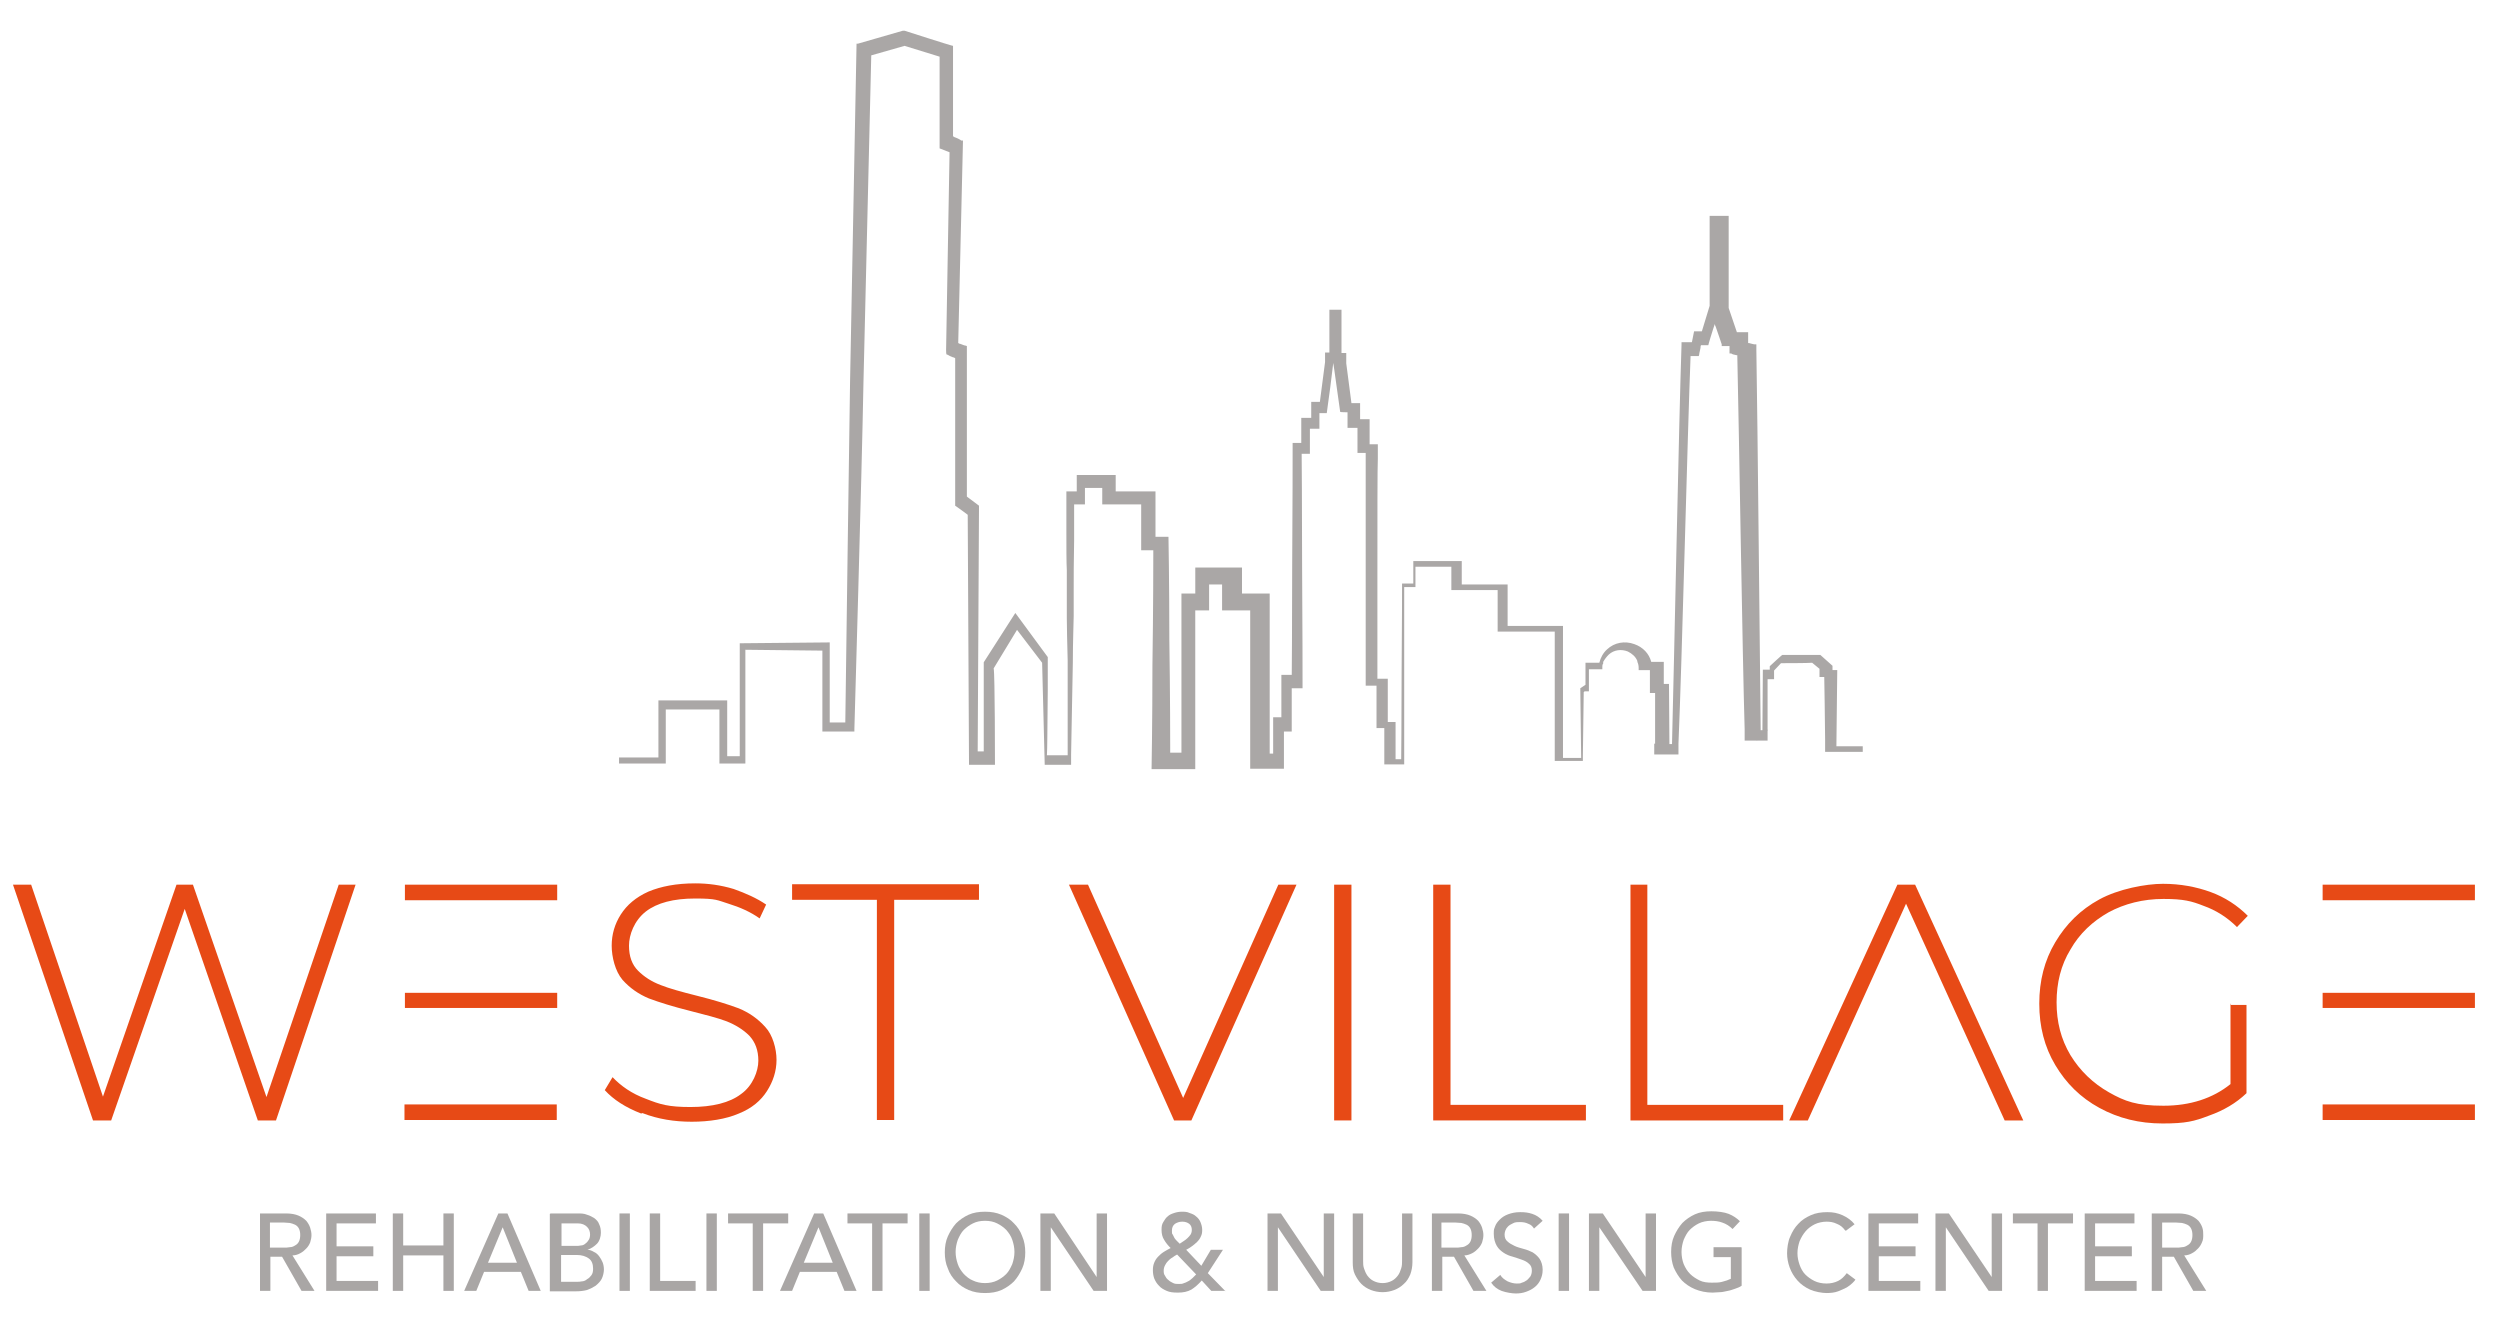 <?xml version="1.0" encoding="UTF-8"?>
<svg id="Layer_1" xmlns="http://www.w3.org/2000/svg" version="1.1" viewBox="0 0 577.9 309.5">
  <!-- Generator: Adobe Illustrator 29.7.1, SVG Export Plug-In . SVG Version: 2.1.1 Build 8)  -->
  <defs>
    <style>
      .st0 {
        fill: #e74a16;
      }

      .st1 {
        display: none;
        fill: #fcfcfc;
      }

      .st2 {
        fill: #aaa7a6;
      }

      .st3 {
        fill: #a9a6a5;
      }
    </style>
  </defs>
  <rect class="st1" x="-96.4" y="-137.3" width="768" height="576"/>
  <path class="st2" d="M424.5,172.6l.2-17.7h-1.1s0-1,0-1l-2.8-2.5h-8.8c0-.1-2.9,2.6-2.9,2.6v.8c-.4,0-.8,0-1,0h-.6s-.1,14-.1,14h-.4c-.2-16.8-.7-70.5-1-87.9v-1.3s-.5,0-.5,0c-.2,0-.7-.2-1.2-.3,0,0-.1,0-.2,0v-2.5s-2.6,0-2.6,0l-1.9-5.6c0-.5,0-1.4,0-2.8v-18.5s-.5,0-.5,0c-.5,0-1,0-1.6,0-.6,0-1.2,0-1.7,0h-.6s0,20.8,0,20.8l-1.8,5.9c-.5,0-1.1,0-1.4,0h-.4s-.5,2.5-.5,2.5h-2.4s0,.6,0,.6c-.6,17.6-1.7,72.9-2.2,92.3h-.6s-.1-13.9-.1-13.9h-.5c-.2,0-.4,0-.7,0,0-.4,0-1,0-1.5,0-.4,0-2.9,0-3v-.6c0,0-2.9,0-2.9,0-.5-1.9-1.9-3.4-3.9-4.1-2.2-.8-4.6-.4-6.3,1.2-.9.8-1.5,1.9-1.8,3.1h-3.2s0,5.1,0,5.1l-1.2.8.2,16.1h-4.2v-.2c0-.7,0-7.8,0-15.8,0-7.9,0-14.5,0-14.5,0,0-2.4,0-5.3,0-2.9,0-5.7,0-6.4,0h-1.1s0-9.6,0-9.6h-3.7c-2.1,0-4.5,0-5.3,0h-1.6s0-2.7,0-2.7v-2.7s-1.7,0-1.7,0c-.9,0-3.5,0-5.6,0h-3.9s0,.8,0,.8c0,.4,0,1.6,0,2.6v1.8h-1.3c-.7,0-1.3,0-1.3,0,0,0,0,9.1-.1,20.3,0,11.2-.1,20.3-.1,20.3,0,0-.3,0-.7,0h-.6s0-4.3,0-4.3v-4.3s-1.8,0-1.8,0v-.8c0-.4,0-2.7,0-5v-4.2s-1.2,0-1.2,0c-.7,0-1.2,0-1.2,0s0-10.7,0-23.8c0-13.1,0-25.3.1-27.1v-3.3s-1.9,0-1.9,0v-2.9s0-2.9,0-2.9h-2.2v-3.7h-2s-1.2-9.2-1.2-9.2v-2.4h-1.1v-2.8c0-1.6,0-3.8,0-5v-2.2s-1.4,0-1.4,0h-1.4v.2c0,.1,0,2.3,0,4.9,0,2.6,0,4.8,0,4.8,0,0-.1,0-.5,0h-.5s0,1.1,0,1.1v1.1l-.6,4.6-.6,4.6h-1s-1,0-1,0v3.7s-2.3,0-2.3,0v5.8h-2v1.6c0,.9,0,13-.1,26.8,0,13.9-.1,25.2-.1,25.2s-.6,0-1.2,0h-1.2v1.6c0,.9,0,3.1,0,4.9v3.3h-1.9v4.2c0,2.3,0,4.2,0,4.2,0,0-.2,0-.4,0h-.4v-3.1c0-1.7,0-9,0-16.2,0-7.2,0-14.1,0-15.4v-2.3h-2.9c-1.6,0-3.1,0-3.2,0h-.3v-6h-2.3c-1.3,0-3.7,0-5.4,0h-3.1s0,1.1,0,1.1c0,.6,0,2,0,3v1.9h-3.2v10.1c0,5.6,0,13.9,0,18.4v8.3s-.3,0-.3,0c-.2,0-.8,0-1.3,0h-1v-1.3c0-.7,0-11.9-.2-24.9,0-13-.2-23.7-.2-23.7s-.2,0-1.5,0h-1.5s0-1.4,0-1.4c0-.8,0-3.2,0-5.3v-3.8s-.4,0-.4,0c-.2,0-2.3,0-4.6,0-2.3,0-4.2,0-4.2,0,0,0,0-.3,0-1.9,0-1,0-1.9,0-1.9,0,0-1.8,0-4.1,0-2.2,0-4.2,0-4.5,0h-.4s0,1.9,0,1.9v1.9s-.9,0-.9,0c-.5,0-1.1,0-1.2,0h-.3s0,1.4,0,1.4c0,.8,0,4.2,0,7.7,0,3.4,0,7.5.1,9.1,0,1.6,0,4,0,5.4,0,1.4,0,4,0,5.7,0,1.7.1,6.1.2,9.8,0,3.6,0,21.6,0,21.9h-4.8c.1-1.6.1-5.1.2-15.1,0-1.8,0-6.7,0-6.9v-.4s0-.3,0-.3l-7.5-10.2-7.3,11.4v20.6c-.1,0-1.4,0-1.4,0l.3-56.1v-.7l-2.8-2.1v-34.8c0,0-.3-.1-.3-.1-.2,0-.7-.2-1.2-.4-.2,0-.3-.1-.5-.2l1.1-46.8h-.4c-.2-.2-.8-.5-1.3-.7-.2,0-.4-.2-.6-.3V10.6s-.4-.1-.4-.1c-.2,0-10.5-3.3-10.8-3.4h-.2c0,0-.2,0-.2,0-.3.1-10.1,2.9-10.4,3h-.3c0,.1-1.5,78.1-1.5,78.1-.3,21.6-.8,54.6-1.1,78.8h-3.6s0-18.5,0-18.5l-20.8.2v26.1c.1,0-2.9,0-2.9,0v-12.9h-15.9v13.2h-9.1v1.4h10.8v-12.5h12.4v12.5h6v-26.3c.1,0,17.8.2,17.8.2v18.7c0,0,7.4,0,7.4,0v-.6c0-.4,1.7-58.2,2.1-80.2l1.8-75.5,7.7-2.2,8.1,2.5v21.2s2.3.9,2.3.9l-.8,45.7c0,.6,0,1,.2,1.1h.2c.2.2.7.4,1.2.6.2,0,.3.1.5.2v25.9c0,0,0,0,0,0v7.4s0,0,0,0v.8l.3.2c0,0,1.7,1.2,2.6,1.9l.3,57.8s5.1,0,5.4,0h.6s0-21-.3-22.3l5.4-8.9,5.8,7.6c0,.8.6,23.6.6,23.6h0s6.1,0,6.1,0v-.9s0,0,0,0c0-.2,0-.9,0-1.5,0-.6.3-16.4.4-21.2,0-4.8.2-9.7.2-10.8,0-1.1,0-3.9,0-6,0-2.2,0-7.4.1-11.5,0-4.2,0-7.7,0-7.9v-.4h2.5s0-1.6,0-1.6c0-.9,0-1.7,0-1.9v-.3h.6c.4,0,1.3,0,2,0h1.4s0,1.9,0,1.9v1.9s.4,0,.4,0c.2,0,2.3,0,4.5,0,2.2,0,4.1,0,4.1,0,0,0,0,2.4,0,5.3,0,2.9,0,5.3,0,5.3,0,0,.7,0,1.4,0h1.4v1.3c0,.7,0,12.1-.2,25.3,0,13.2-.2,24-.2,24,0,0,2.3,0,5.1,0h5s0-12,0-12c0-6.6,0-14.3,0-17s0-5.6,0-6.4v-1.3h3.2v-6h3v6h6.5c0,.2,0,7.7,0,16.9,0,9.2,0,17.4,0,18.2v1.5h7.8v-4.3s0-4.3,0-4.3h.9s.9,0,.9,0v-5s0-5,0-5h2.5v-1.4c0-.8,0-12.8-.1-26.6,0-13.9-.1-25.4-.1-25.7v-.5h1.9s0-2.9,0-2.9v-2.9s.6,0,.6,0c.3,0,.8,0,1.1,0h.5v-1.8s0-1.8,0-1.8h1.7c0-.2.4-2.8.8-5.9.4-3.1.7-5.6.7-5.7,0,0,0,0,0,0,0,0,.4,2.5.8,5.6.4,3,.8,5.6.8,5.7h0c0,.1,1.7.1,1.7.1v1.8s0,1.8,0,1.8h2.3v.8c0,.4,0,1.7,0,2.9v2.1h1.9v1.6c0,.9,0,12,0,24.8,0,12.7,0,24.1,0,25.3v2.1h2.5v1.8c0,1,0,3.2,0,4.9v3.1h1.8v1.3c0,.7,0,2.6,0,4.2v2.9h2.3c1.3,0,2.3,0,2.3,0,0,0,0-9.2,0-20.5,0-11.3,0-20.5,0-20.5,0,0,.6,0,1.3,0h1.3v-2.7s0-2,0-2h8.3v5.4h10.7v9.6h13.2v29.9h1.1c0,0,5.4,0,5.4,0v-1.1l.2-14.8.2-.2h1s0-5.1,0-5.1h3.1s0-.5,0-.5c0-.3,0-.6.2-.8v-.4c.4-.7.8-1.2,1.3-1.7,1.2-1.1,2.9-1.3,4.4-.7,1,.5,1.8,1.2,2.2,2.2v.2c.2.4.3.9.3,1.4v.5s.5,0,.5,0c0,0,.8,0,1.5,0,.2,0,.4,0,.6,0v5.3s1.2,0,1.2,0v11.7h-.2,0c0,0,0,2.5,0,2.5h1.3c.2,0,.6,0,1.2,0h.1c0,.1,0,0,0,0,.1,0,.3,0,.5,0h0c0,0,0,0,0,0,.9,0,1.7,0,2,0h.5s0-1.2,0-1.2c0-.4,0-.9,0-1.3h0c0,0,0,0,0,0,.8-18.4,2.1-72.1,2.8-89.6.6,0,1.1,0,1.4,0h.5s.1-.4.1-.4c0-.3.2-.9.3-1.5,0-.2,0-.4.1-.6.5,0,.9,0,1.2,0h.5s.1-.4.1-.4c0-.1.5-1.7,1-3.3.1-.4.3-.8.4-1.2,0,.2.1.4.2.6.6,1.8,1.3,3.7,1.4,4.1v.4c.1,0,.5,0,.5,0,.2,0,.8,0,1.3,0v1.3s0,.4,0,.4h.4c.2.2.7.3,1.2.4,0,0,.1,0,.2,0,.4,17.6,1.2,70,1.7,86.5h0,0c0,.5,0,.9,0,1.3v1.3s1.3,0,1.3,0c.2,0,.6,0,1.2,0h0c0,0,0,0,0,0h.3c0,.1.1,0,.1,0,.8,0,1.7,0,1.9,0h.5s0-2.4,0-2.4h.1c0-.1-.1-.1-.1-.1v-11.7c0,0,1.5,0,1.5,0v-.5c0-.1,0-.5,0-1,0-.2,0-.4,0-.5l1.6-1.7s6.5,0,7.2-.1l1.7,1.4h0c0,0,0,.5,0,.5,0,.4,0,.9,0,.9v.5s1.1,0,1.1,0c0,.9.2,10.7.2,14.5h0c0,.6,0,1.1,0,1.4h0v1.4h.7s.7,0,.7,0h7.3v-1.3h-7.3ZM359.9,145.3c.6,0,1,0,1,0h-1ZM359.9,145.3"/>
  <path class="st0" d="M82.2,204.5h-3.9l-16.7,49.1-17-49.1h-3.8l-17,49-16.6-49H3l18.5,54.5h4.2l17-48.9,16.9,48.9h4.2l18.4-54.5ZM82.2,204.5"/>
  <path class="st0" d="M93.5,255.3v3.6h35.2v-3.6h-35.2ZM128.8,204.5h-35.2v3.6h35.2v-3.6ZM128.8,229.5h-35.2v3.5h35.2v-3.5ZM128.8,229.5"/>
  <path class="st0" d="M148.5,257.3c3.6,1.4,7.4,2,11.4,2s7.9-.6,10.9-1.9c3-1.2,5.1-3,6.5-5.2,1.4-2.2,2.2-4.6,2.2-7.2s-.9-5.8-2.6-7.6c-1.7-1.9-3.7-3.3-6.1-4.3-2.4-.9-5.6-1.9-9.6-2.9-3.6-.9-6.5-1.7-8.5-2.5-2.1-.8-3.8-1.9-5.2-3.3-1.4-1.4-2.1-3.3-2.1-5.8s1.2-5.8,3.9-7.9c2.6-2,6.4-3,11.4-3s5.1.4,7.7,1.2c2.6.8,5.1,1.9,7.2,3.4l1.5-3.2c-2.2-1.5-4.7-2.6-7.5-3.6-3-.9-5.9-1.3-8.9-1.3-4.4,0-7.9.7-10.8,1.9-2.9,1.3-5,3.1-6.4,5.3-1.4,2.2-2.1,4.6-2.1,7.2s.8,5.9,2.5,7.9c1.7,1.9,3.7,3.3,6.1,4.3,2.4.9,5.6,1.9,9.6,2.9,3.5.9,6.3,1.6,8.4,2.4,2,.8,3.8,1.9,5.2,3.3,1.4,1.5,2.1,3.4,2.1,5.8s-1.3,5.8-4,7.7c-2.6,2-6.6,3-11.7,3s-7-.6-10.3-1.9c-3.3-1.2-5.8-3-7.7-5l-1.8,3c2,2.2,4.8,4,8.4,5.4h0ZM148.5,257.3"/>
  <path class="st0" d="M202.7,208v50.9h4v-50.9h19.6v-3.6h-43.2v3.6h19.6ZM202.7,208"/>
  <path class="st0" d="M299.6,204.5h-4.1l-22,49.3-22-49.3h-4.4l24.3,54.5h4l24.3-54.5ZM299.6,204.5"/>
  <rect class="st0" x="308.4" y="204.5" width="4" height="54.5"/>
  <path class="st0" d="M331.3,204.5v54.5h35.3v-3.6h-31.3v-50.9h-4ZM331.3,204.5"/>
  <path class="st0" d="M376.9,204.5v54.5h35.3v-3.6h-31.4v-50.9h-4ZM376.9,204.5"/>
  <path class="st0" d="M442.6,204.5h-4l-25,54.5h4.3l22.7-50.1,22.8,50.1h4.3l-25-54.5ZM442.6,204.5"/>
  <path class="st0" d="M515.6,231.9v18.7c-4.1,3.3-9.3,5-15.5,5s-8.9-1-12.6-3.1c-3.7-2.1-6.7-5-8.9-8.6-2.2-3.7-3.2-7.7-3.2-12.2s1-8.6,3.2-12.2c2.1-3.7,5.1-6.5,8.8-8.6,3.7-2,8-3.1,12.7-3.1s6.5.5,9.3,1.6c2.8,1,5.4,2.6,7.7,4.9l2.5-2.6c-2.4-2.4-5.3-4.3-8.6-5.5-3.3-1.2-7-1.9-11-1.9s-10.3,1.2-14.7,3.6c-4.4,2.4-7.7,5.7-10.2,9.9-2.5,4.2-3.7,8.9-3.7,14.2s1.2,10,3.7,14.2c2.5,4.2,5.8,7.5,10.2,9.9,4.4,2.4,9.2,3.6,14.6,3.6s7.3-.5,10.7-1.8c3.4-1.2,6.3-2.9,8.7-5.2v-20.4h-3.8ZM515.6,231.9"/>
  <path class="st0" d="M536.9,255.3v3.6h35.2v-3.6h-35.2ZM572.1,204.5h-35.2v3.6h35.2v-3.6ZM572.1,229.5h-35.2v3.5h35.2v-3.5ZM572.1,229.5"/>
  <path class="st3" d="M59.9,280.5h6.3c1.1,0,2.1.2,2.8.5.7.3,1.3.7,1.8,1.2.4.5.7,1,.9,1.6.2.6.3,1.2.3,1.7s-.1,1.1-.3,1.7c-.2.5-.5,1-.9,1.4-.4.4-.8.8-1.4,1.1-.5.3-1.2.5-1.8.5l5.1,8.2h-3l-4.5-7.9h-2.7v7.9h-2.4v-17.9ZM62.4,288.4h3.2c.5,0,.9,0,1.4-.1.5,0,.9-.2,1.2-.4.4-.2.7-.5.9-.9.2-.4.3-.9.3-1.5s-.1-1.1-.3-1.5c-.2-.4-.5-.7-.9-.9-.4-.2-.8-.3-1.2-.4-.5,0-.9-.1-1.4-.1h-3.2v5.8ZM62.4,288.4"/>
  <path class="st3" d="M75.4,280.5h11.5v2.3h-9.1v5.3h8.5v2.3h-8.5v5.7h9.6v2.3h-12v-17.9ZM75.4,280.5"/>
  <path class="st3" d="M90.8,280.5h2.4v7.4h9.3v-7.4h2.4v17.9h-2.4v-8.2h-9.3v8.2h-2.4v-17.9ZM90.8,280.5"/>
  <path class="st3" d="M115.1,280.5h2.2l7.7,17.9h-2.8l-1.8-4.4h-8.5l-1.8,4.4h-2.8l7.9-17.9ZM119.5,291.9l-3.3-8.2h0l-3.4,8.2h6.8ZM119.5,291.9"/>
  <path class="st3" d="M127.3,280.5h6.2c.8,0,1.5,0,2.2.3.7.2,1.2.5,1.7.8.5.4.9.8,1.1,1.4.3.6.4,1.2.4,2s-.3,1.9-.9,2.5c-.6.6-1.3,1.1-2.2,1.4h0c.5,0,1,.2,1.5.5.5.2.9.6,1.2,1,.3.4.6.9.8,1.4.2.5.3,1.1.3,1.7s-.2,1.5-.5,2.1c-.3.6-.8,1.1-1.4,1.6-.6.4-1.2.7-2,1-.8.2-1.6.3-2.5.3h-6.1v-17.9ZM129.7,288h3.3c.5,0,.9,0,1.3-.1.4,0,.8-.2,1.1-.5.3-.2.5-.5.7-.8.2-.3.3-.8.3-1.2,0-.7-.2-1.3-.7-1.8-.5-.5-1.2-.8-2.1-.8h-3.8v5.3ZM129.7,296.3h3.6c.4,0,.8,0,1.2-.1.4,0,.9-.2,1.2-.5.4-.2.7-.5,1-.9.3-.4.4-.9.4-1.5,0-1.1-.3-1.9-1-2.4-.7-.5-1.6-.8-2.8-.8h-3.6v6.2ZM129.7,296.3"/>
  <rect class="st3" x="143.2" y="280.5" width="2.4" height="17.9"/>
  <path class="st3" d="M150.2,280.5h2.4v15.6h8.2v2.3h-10.6v-17.9ZM150.2,280.5"/>
  <rect class="st3" x="163.3" y="280.5" width="2.4" height="17.9"/>
  <path class="st3" d="M174.1,282.8h-5.8v-2.3h13.9v2.3h-5.8v15.6h-2.4v-15.6ZM174.1,282.8"/>
  <path class="st3" d="M188.1,280.5h2.2l7.7,17.9h-2.8l-1.8-4.4h-8.5l-1.8,4.4h-2.8l7.9-17.9ZM192.5,291.9l-3.3-8.2h0l-3.4,8.2h6.8ZM192.5,291.9"/>
  <path class="st3" d="M201.7,282.8h-5.8v-2.3h13.9v2.3h-5.8v15.6h-2.4v-15.6ZM201.7,282.8"/>
  <rect class="st3" x="212.5" y="280.5" width="2.4" height="17.9"/>
  <path class="st3" d="M227.7,298.9c-1.4,0-2.6-.2-3.8-.7-1.1-.5-2.1-1.1-2.9-2-.8-.8-1.5-1.8-1.9-3-.5-1.1-.7-2.4-.7-3.7s.2-2.6.7-3.7c.5-1.1,1.1-2.1,1.9-3,.8-.8,1.8-1.5,2.9-2,1.1-.5,2.4-.7,3.8-.7s2.6.2,3.8.7c1.1.5,2.1,1.1,2.9,2,.8.8,1.5,1.8,1.9,3,.5,1.1.7,2.4.7,3.7s-.2,2.6-.7,3.7c-.5,1.1-1.1,2.1-1.9,3-.8.8-1.8,1.5-2.9,2-1.1.5-2.4.7-3.8.7h0ZM227.7,296.6c1,0,2-.2,2.8-.6.8-.4,1.5-.9,2.1-1.5.6-.6,1-1.4,1.4-2.3.3-.9.5-1.8.5-2.8s-.2-1.9-.5-2.8c-.3-.9-.8-1.6-1.4-2.3-.6-.6-1.3-1.1-2.1-1.5-.8-.4-1.7-.6-2.8-.6s-2,.2-2.8.6c-.8.4-1.5.9-2.1,1.5-.6.6-1,1.4-1.4,2.3-.3.9-.5,1.8-.5,2.8s.2,1.9.5,2.8c.3.9.8,1.6,1.4,2.3.6.6,1.3,1.2,2.1,1.5.8.4,1.8.6,2.8.6h0ZM227.7,296.6"/>
  <path class="st3" d="M240.5,280.5h3.2l9.8,14.7h0v-14.7h2.4v17.9h-3.1l-9.9-14.7h0v14.7h-2.4v-17.9ZM240.5,280.5"/>
  <path class="st3" d="M283.3,298.4h-3.3l-2.2-2.4c-.8.9-1.6,1.6-2.4,2.1-.9.5-1.9.7-3.1.7s-1.9-.1-2.6-.4c-.7-.3-1.4-.7-1.8-1.2-.5-.5-.8-1-1.1-1.7-.2-.6-.3-1.2-.3-1.9s.1-1.2.3-1.7c.2-.5.5-1,.9-1.4.4-.4.8-.8,1.3-1.1.5-.3,1-.6,1.6-.9-.6-.6-1.1-1.2-1.5-1.9-.4-.6-.6-1.4-.6-2.3s.1-1.3.4-1.8c.3-.5.6-1,1-1.3.4-.4.9-.6,1.5-.8.6-.2,1.2-.3,1.8-.3s1.2,0,1.8.3c.6.2,1.1.4,1.5.8.4.3.8.8,1,1.3.2.5.4,1.1.4,1.8s-.1,1.1-.3,1.5c-.2.5-.5.9-.9,1.3-.4.4-.8.7-1.2,1-.4.3-.9.6-1.3.8l3.5,3.7,2.2-3.7h2.8l-3.5,5.4,4.1,4.2ZM272.1,290c-.4.2-.7.4-1.1.7-.4.2-.7.5-1,.8-.3.3-.5.6-.7,1-.2.4-.3.8-.3,1.2s0,.8.3,1.2c.2.4.4.7.8,1,.3.3.7.5,1.1.7.4.2.8.2,1.3.2s.8,0,1.2-.2c.4-.1.7-.3,1.1-.5s.6-.5.9-.7c.3-.3.5-.5.8-.8l-4.3-4.5ZM275.5,284.3c0-.6-.2-1.1-.6-1.4-.4-.3-.9-.5-1.6-.5s-1.2.2-1.7.5c-.5.4-.7.9-.7,1.6s0,.6.2.9c.1.3.3.5.4.8.2.3.4.5.6.7.2.2.4.4.6.6.3-.2.6-.4.9-.6.3-.2.6-.4.9-.7.3-.3.5-.5.7-.8.2-.3.3-.7.3-1.1h0ZM275.5,284.3"/>
  <path class="st3" d="M292.9,280.5h3.2l9.9,14.7h0v-14.7h2.4v17.9h-3.1l-9.9-14.7h0v14.7h-2.4v-17.9ZM292.9,280.5"/>
  <path class="st3" d="M315.1,280.5v11c0,.6,0,1.1.2,1.7.2.6.4,1.1.8,1.7.4.5.8.9,1.4,1.2.6.3,1.3.5,2.1.5s1.5-.2,2.1-.5c.6-.3,1-.7,1.4-1.2.4-.5.6-1.1.8-1.7.2-.6.2-1.2.2-1.7v-11h2.4v11.3c0,1-.2,2-.5,2.8-.4.9-.8,1.6-1.5,2.2-.6.6-1.4,1.1-2.2,1.4-.8.3-1.7.5-2.7.5s-1.9-.2-2.7-.5c-.8-.3-1.6-.8-2.2-1.4-.6-.6-1.1-1.4-1.5-2.2-.4-.8-.5-1.8-.5-2.8v-11.3h2.4ZM315.1,280.5"/>
  <path class="st3" d="M330.8,280.5h6.3c1.1,0,2.1.2,2.8.5.7.3,1.3.7,1.8,1.2.4.5.7,1,.9,1.6.2.6.3,1.2.3,1.7s-.1,1.1-.3,1.7c-.2.5-.5,1-.9,1.4-.4.4-.8.8-1.4,1.1-.6.3-1.2.5-1.8.5l5.1,8.2h-3l-4.5-7.9h-2.7v7.9h-2.4v-17.9ZM333.2,288.4h3.2c.5,0,.9,0,1.4-.1.5,0,.9-.2,1.2-.4.4-.2.7-.5.9-.9.2-.4.3-.9.3-1.5s-.1-1.1-.3-1.5c-.2-.4-.5-.7-.9-.9-.4-.2-.8-.3-1.2-.4-.5,0-.9-.1-1.4-.1h-3.2v5.8ZM333.2,288.4"/>
  <path class="st3" d="M346.8,294.7c.4.7,1,1.1,1.7,1.5.7.3,1.4.5,2.1.5s.8,0,1.2-.2c.4-.1.8-.3,1.2-.6.3-.3.6-.6.8-.9.2-.4.3-.8.3-1.3,0-.7-.2-1.2-.7-1.6-.4-.4-1-.7-1.6-.9-.6-.2-1.4-.5-2.1-.7-.8-.2-1.5-.5-2.1-.9-.6-.4-1.2-.9-1.6-1.6-.4-.7-.7-1.6-.7-2.8s.1-1.1.3-1.7.6-1.1,1.1-1.6c.5-.5,1.1-.9,1.9-1.2.8-.3,1.7-.5,2.8-.5s1.9.1,2.8.4c.9.3,1.7.8,2.4,1.6l-2,1.8c-.3-.5-.7-.9-1.3-1.1-.6-.3-1.2-.4-1.9-.4s-1.2,0-1.7.3c-.4.2-.8.4-1.1.7-.3.3-.5.6-.6.9-.1.3-.2.6-.2.9,0,.8.2,1.3.7,1.7.4.4,1,.7,1.6,1,.6.3,1.4.5,2.1.7.8.2,1.5.5,2.1.8.6.4,1.2.9,1.6,1.5.4.6.7,1.5.7,2.5s-.2,1.6-.5,2.3c-.3.7-.8,1.3-1.3,1.7-.6.5-1.2.8-2,1.1-.8.3-1.6.4-2.4.4s-2.2-.2-3.3-.6c-1-.4-1.8-1-2.4-1.9l2-1.7ZM346.8,294.7"/>
  <rect class="st3" x="360.3" y="280.5" width="2.4" height="17.9"/>
  <path class="st3" d="M367.3,280.5h3.2l9.9,14.7h0v-14.7h2.4v17.9h-3.1l-10-14.7h0v14.7h-2.4v-17.9ZM367.3,280.5"/>
  <path class="st3" d="M402.6,288.4v8.8c-.4.3-.9.5-1.5.7-.6.2-1.1.4-1.7.5-.6.1-1.2.3-1.8.3-.6,0-1.2.1-1.7.1-1.5,0-2.9-.3-4.1-.8-1.2-.5-2.2-1.2-3-2-.8-.9-1.4-1.9-1.9-3-.4-1.1-.6-2.3-.6-3.6s.2-2.6.7-3.7c.5-1.1,1.1-2.1,1.9-3,.8-.8,1.8-1.5,2.9-2,1.1-.5,2.4-.7,3.8-.7s3,.2,4,.6c1,.4,1.9,1,2.6,1.7l-1.7,1.8c-.7-.7-1.5-1.2-2.4-1.5-.8-.3-1.7-.4-2.6-.4s-2,.2-2.8.6c-.8.4-1.5.9-2.1,1.5-.6.6-1,1.4-1.4,2.3-.3.9-.5,1.8-.5,2.8s.2,2,.5,2.8c.4.9.8,1.6,1.5,2.3.6.6,1.4,1.1,2.2,1.5.8.4,1.8.5,2.8.5s1.7,0,2.4-.2c.8-.2,1.4-.4,2-.7v-5h-4v-2.3h6.4ZM402.6,288.4"/>
  <path class="st3" d="M426.5,284.4c-.5-.7-1.1-1.2-1.9-1.5-.8-.4-1.6-.5-2.4-.5s-1.9.2-2.7.6c-.8.4-1.5.9-2.1,1.6-.6.7-1,1.4-1.4,2.3-.3.9-.5,1.8-.5,2.8s.2,1.8.5,2.7c.3.8.7,1.6,1.3,2.2.6.6,1.3,1.1,2.1,1.5.8.4,1.8.6,2.8.6s1.9-.2,2.7-.6c.8-.4,1.4-1,2-1.8l2,1.5c-.1.2-.4.5-.7.8-.3.3-.8.7-1.3,1-.6.3-1.2.6-2,.9-.8.3-1.7.4-2.7.4s-2.7-.3-3.8-.8c-1.1-.5-2.1-1.2-2.9-2.1-.8-.9-1.4-1.9-1.8-3-.4-1.1-.6-2.2-.6-3.3s.2-2.7.7-3.8c.5-1.2,1.1-2.2,1.9-3,.8-.9,1.8-1.5,2.9-2,1.1-.5,2.4-.7,3.8-.7s2.3.2,3.5.7c1.1.5,2.1,1.2,2.8,2.1l-2,1.5ZM426.5,284.4"/>
  <path class="st3" d="M431.9,280.5h11.5v2.3h-9.1v5.3h8.5v2.3h-8.5v5.7h9.6v2.3h-12v-17.9ZM431.9,280.5"/>
  <path class="st3" d="M447.3,280.5h3.2l9.9,14.7h0v-14.7h2.4v17.9h-3.1l-9.9-14.7h0v14.7h-2.4v-17.9ZM447.3,280.5"/>
  <path class="st3" d="M471.1,282.8h-5.8v-2.3h13.9v2.3h-5.8v15.6h-2.4v-15.6ZM471.1,282.8"/>
  <path class="st3" d="M481.9,280.5h11.5v2.3h-9.1v5.3h8.5v2.3h-8.5v5.7h9.6v2.3h-12v-17.9ZM481.9,280.5"/>
  <path class="st3" d="M497.3,280.5h6.3c1.1,0,2.1.2,2.8.5.7.3,1.3.7,1.8,1.2.4.5.7,1,.9,1.6.2.6.2,1.2.2,1.7s0,1.1-.3,1.7c-.2.5-.5,1-.9,1.4-.4.4-.8.8-1.4,1.1-.5.3-1.2.5-1.8.5l5.1,8.2h-3l-4.5-7.9h-2.7v7.9h-2.4v-17.9ZM499.8,288.4h3.2c.5,0,.9,0,1.4-.1.5,0,.9-.2,1.2-.4.4-.2.7-.5.9-.9.2-.4.3-.9.3-1.5s-.1-1.1-.3-1.5c-.2-.4-.5-.7-.9-.9-.4-.2-.8-.3-1.2-.4-.5,0-.9-.1-1.4-.1h-3.2v5.8ZM499.8,288.4"/>
</svg>
